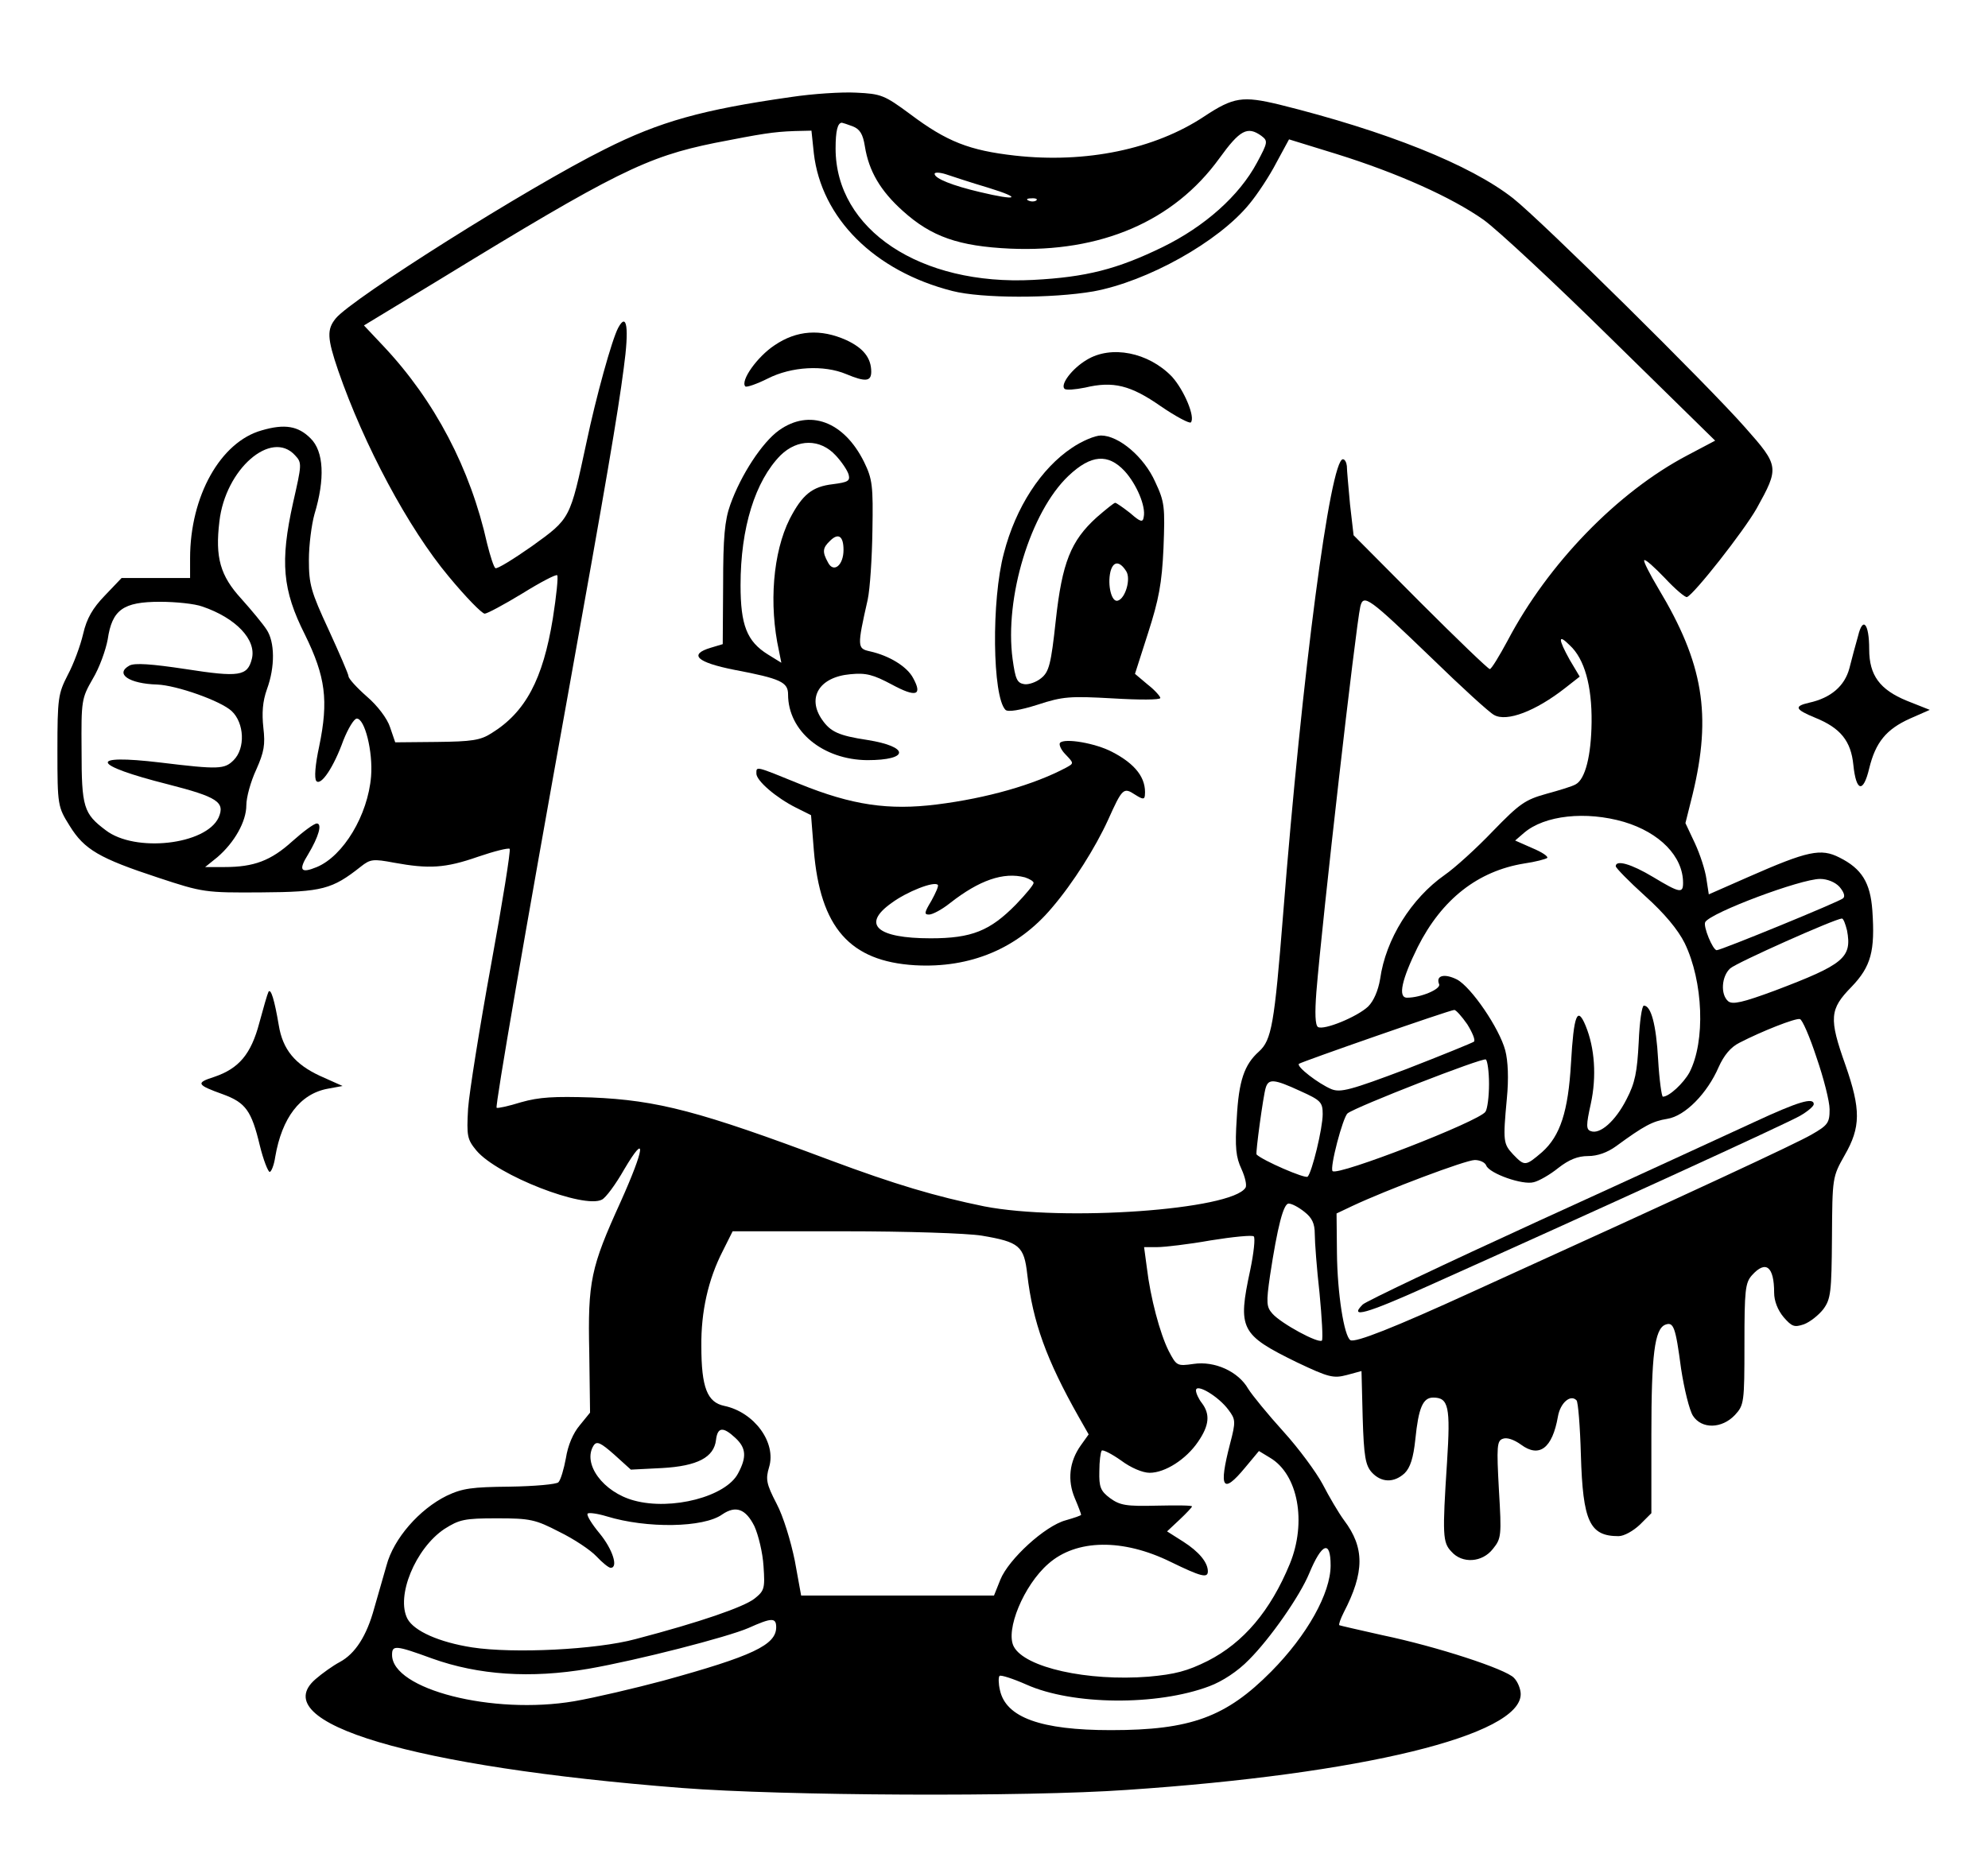 <?xml version="1.0" standalone="no"?>
<!DOCTYPE svg PUBLIC "-//W3C//DTD SVG 20010904//EN"
 "http://www.w3.org/TR/2001/REC-SVG-20010904/DTD/svg10.dtd">
<svg version="1.0" xmlns="http://www.w3.org/2000/svg"
 width="502pt" height="473pt" viewBox="0 0 502 473"
 preserveAspectRatio="xMidYMid meet">

<g transform="translate(0,473) scale(0.1,-0.1)"
fill="#000000" stroke="none">
<path d="M1998 4485 c-225 -32 -332 -62 -471 -132 -193 -96 -638 -377 -679
-427 -23 -28 -22 -50 6 -132 65 -188 177 -398 279 -520 43 -52 84 -94 91 -94
6 0 49 23 95 51 45 28 85 49 88 46 3 -3 -2 -52 -11 -109 -25 -154 -69 -237
-155 -290 -28 -18 -50 -21 -138 -22 l-105 -1 -13 38 c-7 22 -32 55 -59 78 -25
22 -46 45 -46 51 0 5 -23 58 -50 117 -45 97 -50 115 -50 177 0 38 7 90 14 115
27 89 24 159 -10 192 -31 31 -65 37 -123 20 -104 -29 -181 -166 -181 -323 l0
-50 -87 0 -86 0 -42 -44 c-31 -32 -46 -58 -55 -97 -7 -30 -24 -76 -39 -104
-24 -47 -26 -58 -26 -191 0 -139 1 -142 31 -190 37 -60 75 -82 224 -131 112
-37 118 -38 260 -37 154 1 179 8 251 65 24 19 31 20 84 10 88 -16 129 -14 212
15 41 14 77 23 80 20 3 -3 -18 -135 -47 -293 -29 -159 -55 -322 -58 -363 -4
-70 -2 -78 21 -106 53 -63 272 -148 317 -124 10 5 35 39 56 76 58 98 52 54 -9
-82 -75 -165 -83 -200 -79 -380 l2 -152 -26 -32 c-17 -20 -30 -51 -35 -83 -5
-27 -13 -55 -19 -61 -5 -5 -59 -10 -123 -11 -95 -1 -119 -4 -159 -23 -69 -34
-134 -108 -152 -176 -9 -31 -23 -80 -31 -108 -19 -70 -48 -115 -87 -136 -17
-9 -45 -29 -61 -43 -129 -111 246 -222 924 -275 257 -20 869 -23 1124 -5 595
40 995 138 995 242 0 12 -7 31 -17 41 -20 22 -194 79 -333 108 -58 13 -106 24
-108 25 -2 2 3 16 11 32 53 102 53 164 1 233 -14 19 -38 60 -54 91 -16 30 -60
90 -99 133 -39 43 -79 92 -89 108 -25 44 -85 71 -138 63 -42 -6 -43 -5 -63 33
-22 44 -46 134 -55 210 l-7 52 33 0 c18 0 79 7 135 17 56 9 106 14 109 10 4
-4 0 -42 -9 -85 -32 -149 -25 -163 118 -233 80 -38 92 -41 126 -32 l37 10 3
-118 c3 -98 7 -120 23 -138 24 -26 56 -27 83 -2 14 14 22 38 27 86 8 79 19
105 45 105 39 0 44 -23 35 -163 -12 -185 -11 -203 11 -226 27 -31 78 -28 105
7 21 26 22 33 15 149 -6 110 -5 124 10 129 10 4 28 -2 46 -15 46 -34 79 -9 93
71 6 35 32 57 47 41 4 -4 9 -66 11 -138 5 -168 22 -205 95 -205 14 0 37 13 54
29 l29 29 0 199 c0 200 8 266 35 277 21 8 26 -5 40 -111 8 -52 21 -105 30
-119 22 -34 73 -33 106 2 23 25 24 31 24 179 0 136 2 155 19 174 35 39 56 22
56 -44 0 -21 9 -44 24 -62 21 -24 27 -26 51 -18 16 6 37 23 49 38 19 26 21 42
22 181 1 152 1 153 32 208 41 71 41 116 2 228 -42 118 -40 141 15 197 50 52
60 91 53 193 -5 71 -27 106 -83 134 -47 24 -80 17 -230 -49 l-100 -44 -6 39
c-3 22 -16 62 -29 90 l-24 51 18 72 c49 202 27 332 -86 520 -22 37 -39 70 -36
72 3 3 26 -18 52 -45 26 -28 52 -50 56 -48 18 7 143 166 176 224 57 103 57
107 -29 204 -94 107 -514 522 -586 579 -108 85 -321 170 -591 237 -92 22 -115
19 -189 -30 -125 -83 -299 -119 -478 -99 -115 13 -172 35 -265 105 -65 48 -73
51 -136 54 -37 2 -111 -3 -164 -11z m155 -74 c18 -7 26 -19 31 -51 10 -62 39
-112 96 -163 72 -65 141 -89 271 -95 229 -10 413 69 528 228 52 72 71 82 106
57 17 -13 17 -16 -11 -68 -45 -84 -132 -161 -238 -213 -115 -56 -193 -76 -327
-83 -285 -15 -499 127 -499 332 0 44 5 65 16 65 1 0 14 -4 27 -9z m-98 -68
c19 -164 153 -298 350 -348 74 -19 252 -19 356 -1 136 25 316 125 394 221 20
24 51 71 68 104 l32 59 120 -37 c154 -48 290 -109 371 -166 35 -25 181 -161
324 -302 l261 -256 -70 -37 c-177 -93 -352 -274 -454 -468 -21 -39 -41 -72
-45 -72 -4 0 -83 76 -176 169 l-168 169 -9 78 c-4 44 -8 87 -8 97 -1 9 -5 17
-10 17 -32 0 -103 -541 -151 -1150 -22 -277 -29 -317 -61 -346 -37 -33 -51
-74 -56 -168 -5 -75 -2 -99 12 -129 9 -20 14 -41 10 -47 -35 -56 -460 -86
-660 -47 -122 25 -224 55 -390 117 -328 123 -434 151 -601 158 -95 3 -132 1
-178 -12 -32 -10 -60 -16 -62 -14 -4 4 73 450 180 1043 96 534 126 709 141
825 14 102 8 143 -14 102 -16 -30 -56 -175 -80 -289 -42 -195 -40 -192 -137
-262 -47 -33 -89 -59 -93 -56 -4 2 -13 30 -21 62 -42 189 -132 361 -262 499
l-49 52 188 114 c446 273 526 312 698 347 118 23 146 28 202 30 l42 1 6 -57z
m440 -87 c88 -27 75 -34 -21 -11 -68 16 -114 34 -114 46 0 4 12 4 28 -1 15 -5
63 -21 107 -34z m122 -32 c-3 -3 -12 -4 -19 -1 -8 3 -5 6 6 6 11 1 17 -2 13
-5z m-1872 -644 c18 -19 17 -23 -5 -120 -33 -149 -27 -220 30 -333 52 -106 60
-166 36 -282 -10 -46 -13 -82 -7 -88 12 -12 44 36 68 103 12 30 27 55 34 55
20 0 41 -83 36 -146 -8 -98 -70 -201 -137 -229 -41 -17 -47 -8 -22 32 27 45
36 78 22 78 -7 0 -34 -20 -62 -45 -54 -49 -97 -65 -171 -65 l-49 0 31 25 c43
37 73 90 73 131 0 20 11 60 25 90 20 45 23 63 18 106 -4 37 -2 66 9 97 21 57
20 120 -1 151 -9 14 -38 49 -64 78 -53 58 -66 104 -55 195 15 132 131 233 191
167z m2870 -512 c75 -73 146 -138 158 -144 32 -18 105 10 179 68 l37 29 -25
42 c-30 54 -30 67 0 37 37 -34 56 -102 55 -194 -1 -85 -16 -144 -40 -157 -8
-5 -41 -15 -74 -24 -54 -15 -68 -25 -135 -94 -41 -43 -96 -93 -122 -111 -84
-59 -149 -162 -163 -263 -5 -29 -16 -55 -30 -69 -27 -26 -112 -61 -127 -52 -7
5 -8 35 -4 88 15 185 99 920 111 974 8 33 22 22 180 -130z m-3104 130 c85 -29
137 -84 125 -132 -11 -44 -32 -47 -167 -26 -86 13 -129 16 -142 9 -38 -21 -1
-46 70 -48 49 -2 160 -41 188 -67 32 -30 35 -94 5 -124 -23 -23 -37 -24 -185
-6 -185 22 -175 -6 19 -55 125 -32 145 -45 128 -84 -32 -69 -211 -89 -285 -32
-56 42 -61 58 -61 202 -1 126 0 131 28 180 17 28 33 73 38 100 11 75 39 95
132 95 40 0 88 -5 107 -12z m3590 -544 c90 -27 149 -87 149 -154 0 -27 -8 -26
-76 15 -55 33 -94 44 -94 27 0 -4 33 -38 74 -75 49 -44 83 -85 100 -119 47
-97 53 -248 12 -327 -15 -27 -51 -61 -67 -61 -3 0 -9 42 -12 94 -5 89 -18 136
-36 136 -5 0 -11 -42 -13 -92 -4 -76 -9 -103 -31 -145 -28 -55 -67 -89 -90
-80 -12 4 -12 15 0 69 15 69 10 141 -13 197 -21 51 -30 28 -37 -94 -7 -122
-27 -184 -73 -225 -42 -36 -44 -36 -73 -6 -25 27 -26 33 -16 141 5 51 3 95 -4
122 -15 56 -86 160 -122 179 -32 16 -54 10 -45 -12 5 -12 -46 -34 -81 -34 -24
0 -13 47 27 128 61 121 152 192 269 211 28 4 54 11 58 14 3 4 -14 15 -38 25
l-43 19 22 19 c52 45 157 56 253 28z m544 -164 c11 -13 15 -24 9 -29 -8 -8
-308 -131 -319 -131 -10 0 -35 61 -29 71 14 24 241 109 290 109 18 0 38 -8 49
-20z m19 -110 c13 -69 -8 -86 -182 -152 -81 -30 -107 -36 -118 -27 -20 17 -17
63 5 83 17 15 264 125 282 126 4 0 9 -14 13 -30z m-959 -237 c13 -21 21 -40
17 -44 -4 -3 -80 -34 -170 -69 -143 -54 -167 -60 -190 -51 -33 14 -89 57 -82
64 6 5 381 136 392 136 4 1 19 -16 33 -36z m882 -84 c18 -52 33 -111 33 -131
0 -34 -4 -40 -46 -64 -40 -23 -284 -137 -854 -396 -201 -92 -298 -130 -310
-123 -16 10 -33 118 -34 220 l-1 100 40 19 c85 40 286 116 309 116 13 0 26 -6
29 -14 8 -20 92 -50 120 -42 13 3 41 19 62 36 27 21 49 30 75 30 24 0 49 9 71
25 71 52 92 63 129 69 45 7 101 64 130 131 13 29 30 50 52 61 56 29 142 63
153 60 6 -1 25 -45 42 -97z m-827 -67 c0 -31 -4 -63 -9 -70 -15 -24 -373 -163
-386 -150 -8 7 26 137 38 146 22 17 340 141 349 136 4 -3 8 -31 8 -62z m-476
-18 c51 -23 56 -28 56 -58 0 -36 -27 -147 -38 -158 -6 -6 -114 41 -129 56 -3
3 17 149 23 168 7 24 21 23 88 -8z m10 -305 c19 -15 26 -29 26 -56 0 -20 5
-87 12 -149 6 -63 9 -116 6 -120 -9 -8 -103 43 -125 68 -15 17 -16 27 -6 96
19 125 34 182 47 182 8 0 25 -9 40 -21z m-815 -60 c95 -16 107 -26 115 -98 14
-120 48 -215 130 -360 l25 -44 -20 -28 c-29 -41 -34 -88 -15 -133 9 -21 16
-40 16 -42 0 -2 -18 -8 -39 -14 -52 -14 -144 -98 -165 -150 l-16 -40 -244 0
-243 0 -16 88 c-10 49 -29 112 -46 144 -26 50 -28 62 -19 92 19 62 -37 139
-113 155 -43 9 -58 46 -58 151 -1 86 17 168 54 240 l25 50 282 0 c159 0 310
-5 347 -11z m623 -440 c18 -24 19 -29 4 -86 -29 -112 -19 -129 38 -60 l35 42
28 -17 c71 -42 93 -163 50 -268 -49 -119 -117 -199 -207 -245 -52 -26 -83 -34
-150 -40 -154 -12 -312 23 -340 76 -22 41 25 155 87 209 71 63 189 64 309 5
76 -37 94 -42 94 -24 0 23 -23 50 -62 75 l-41 26 32 30 c17 16 31 31 31 33 0
3 -40 3 -89 2 -78 -2 -93 1 -118 19 -24 18 -28 28 -27 68 0 25 3 48 6 52 3 3
25 -8 49 -25 24 -18 54 -31 72 -31 39 0 92 34 122 78 29 42 31 70 10 98 -8 10
-15 25 -15 32 0 19 57 -15 82 -49z m-1245 -71 c27 -25 29 -48 7 -89 -30 -59
-168 -95 -263 -69 -78 21 -131 93 -102 139 8 12 18 7 52 -23 l42 -38 79 4 c89
5 131 27 136 71 4 33 18 34 49 5z m48 -223 c10 -22 21 -67 23 -101 4 -57 2
-62 -23 -82 -27 -21 -136 -59 -300 -102 -100 -27 -309 -37 -413 -21 -83 13
-146 41 -163 72 -30 57 20 178 93 227 38 24 50 27 133 27 84 0 97 -3 157 -34
37 -18 79 -46 94 -62 15 -16 31 -29 36 -29 20 0 5 47 -28 87 -20 24 -34 47
-30 50 3 3 25 0 48 -7 101 -31 245 -29 292 5 34 23 59 14 81 -30z m1455 -99
c0 -70 -59 -176 -150 -268 -114 -115 -203 -148 -405 -148 -177 0 -265 32 -280
101 -4 17 -4 33 -1 36 3 3 34 -7 68 -22 116 -52 330 -54 462 -4 32 12 71 37
100 67 53 53 128 160 152 218 32 77 54 85 54 20z m-1400 -156 c0 -45 -60 -73
-285 -135 -71 -19 -173 -43 -225 -52 -206 -35 -460 30 -460 117 0 25 8 25 101
-9 117 -42 249 -51 395 -26 126 22 351 80 404 103 58 26 70 27 70 2z"/>
<path d="M1956 3858 c-44 -29 -87 -90 -74 -104 3 -3 29 6 57 20 59 30 141 35
198 11 48 -20 63 -19 63 6 0 35 -20 60 -63 80 -65 29 -125 25 -181 -13z"/>
<path d="M2744 3821 c-37 -22 -67 -62 -56 -73 4 -4 27 -2 52 3 71 17 115 6
191 -47 38 -26 72 -44 76 -41 12 13 -17 82 -48 116 -59 61 -153 80 -215 42z"/>
<path d="M1967 3643 c-42 -30 -96 -112 -123 -188 -14 -39 -18 -83 -18 -201
l-1 -151 -30 -9 c-57 -17 -36 -37 60 -56 116 -22 135 -31 135 -62 0 -93 88
-165 200 -166 107 0 107 34 0 51 -73 11 -93 21 -114 51 -39 56 -7 108 71 115
40 4 58 -1 105 -26 61 -33 78 -28 54 16 -15 29 -60 57 -110 68 -31 7 -32 11
-5 130 6 28 11 106 12 175 2 113 0 130 -21 173 -51 103 -138 135 -215 80z
m143 -63 c15 -16 30 -38 33 -49 4 -16 -2 -19 -40 -24 -52 -6 -77 -26 -109 -88
-42 -84 -53 -215 -27 -333 l6 -30 -34 21 c-53 33 -69 74 -69 175 0 145 37 263
101 328 43 42 100 42 139 0z m20 -239 c0 -39 -25 -59 -39 -32 -15 27 -14 37 5
55 21 21 34 12 34 -23z"/>
<path d="M2707 3599 c-78 -52 -142 -150 -172 -266 -32 -119 -29 -363 4 -396 6
-6 37 -1 81 13 64 21 82 22 190 16 66 -4 120 -4 120 1 0 4 -14 20 -32 34 l-32
27 33 103 c27 84 35 125 39 215 4 104 3 116 -21 167 -28 63 -92 117 -137 117
-15 0 -48 -14 -73 -31z m133 -59 c30 -33 54 -89 48 -116 -2 -14 -8 -13 -34 10
-18 14 -35 26 -38 26 -3 0 -24 -17 -47 -37 -65 -59 -87 -114 -103 -260 -12
-111 -17 -130 -37 -146 -12 -10 -32 -17 -43 -15 -18 3 -22 13 -29 63 -21 155
45 372 141 463 57 54 100 57 142 12z m4 -253 c12 -19 -2 -68 -21 -74 -16 -6
-27 39 -19 73 7 27 23 28 40 1z"/>
<path d="M2677 2854 c-4 -4 2 -18 14 -30 21 -22 21 -22 1 -33 -81 -43 -199
-77 -327 -93 -121 -15 -213 -2 -346 52 -113 46 -109 45 -109 26 0 -18 50 -61
100 -86 l38 -19 7 -88 c16 -196 91 -281 255 -291 140 -8 260 42 347 146 53 62
109 151 141 221 36 80 39 83 68 64 19 -12 24 -13 25 -2 4 43 -23 79 -83 110
-42 22 -119 35 -131 23z m-89 -340 c12 -4 22 -10 22 -14 0 -5 -20 -29 -45 -55
-65 -66 -111 -85 -215 -85 -136 0 -175 35 -99 89 39 29 108 56 117 46 3 -2 -5
-20 -16 -40 -18 -30 -19 -35 -6 -35 9 0 33 13 53 29 74 58 135 79 189 65z"/>
<path d="M4430 1896 c-63 -29 -308 -142 -545 -250 -236 -108 -436 -203 -444
-211 -36 -36 10 -23 161 45 422 189 914 414 944 432 19 11 34 24 34 29 0 18
-38 7 -150 -45z"/>
<path d="M4692 3124 c-6 -21 -16 -58 -22 -82 -12 -45 -47 -75 -102 -87 -39 -9
-35 -17 16 -38 64 -26 90 -59 96 -119 7 -68 25 -72 40 -9 16 66 43 99 103 126
l50 22 -58 23 c-68 28 -95 64 -95 130 0 65 -16 84 -28 34z"/>
<path d="M678 2225 c-3 -6 -13 -41 -23 -78 -21 -80 -52 -116 -114 -137 -47
-15 -45 -20 22 -44 57 -21 72 -41 93 -129 9 -37 21 -67 25 -67 4 0 11 17 14
38 17 99 63 159 132 172 l38 7 -58 26 c-62 29 -93 66 -103 127 -11 65 -20 94
-26 85z"/>
</g>
</svg>
